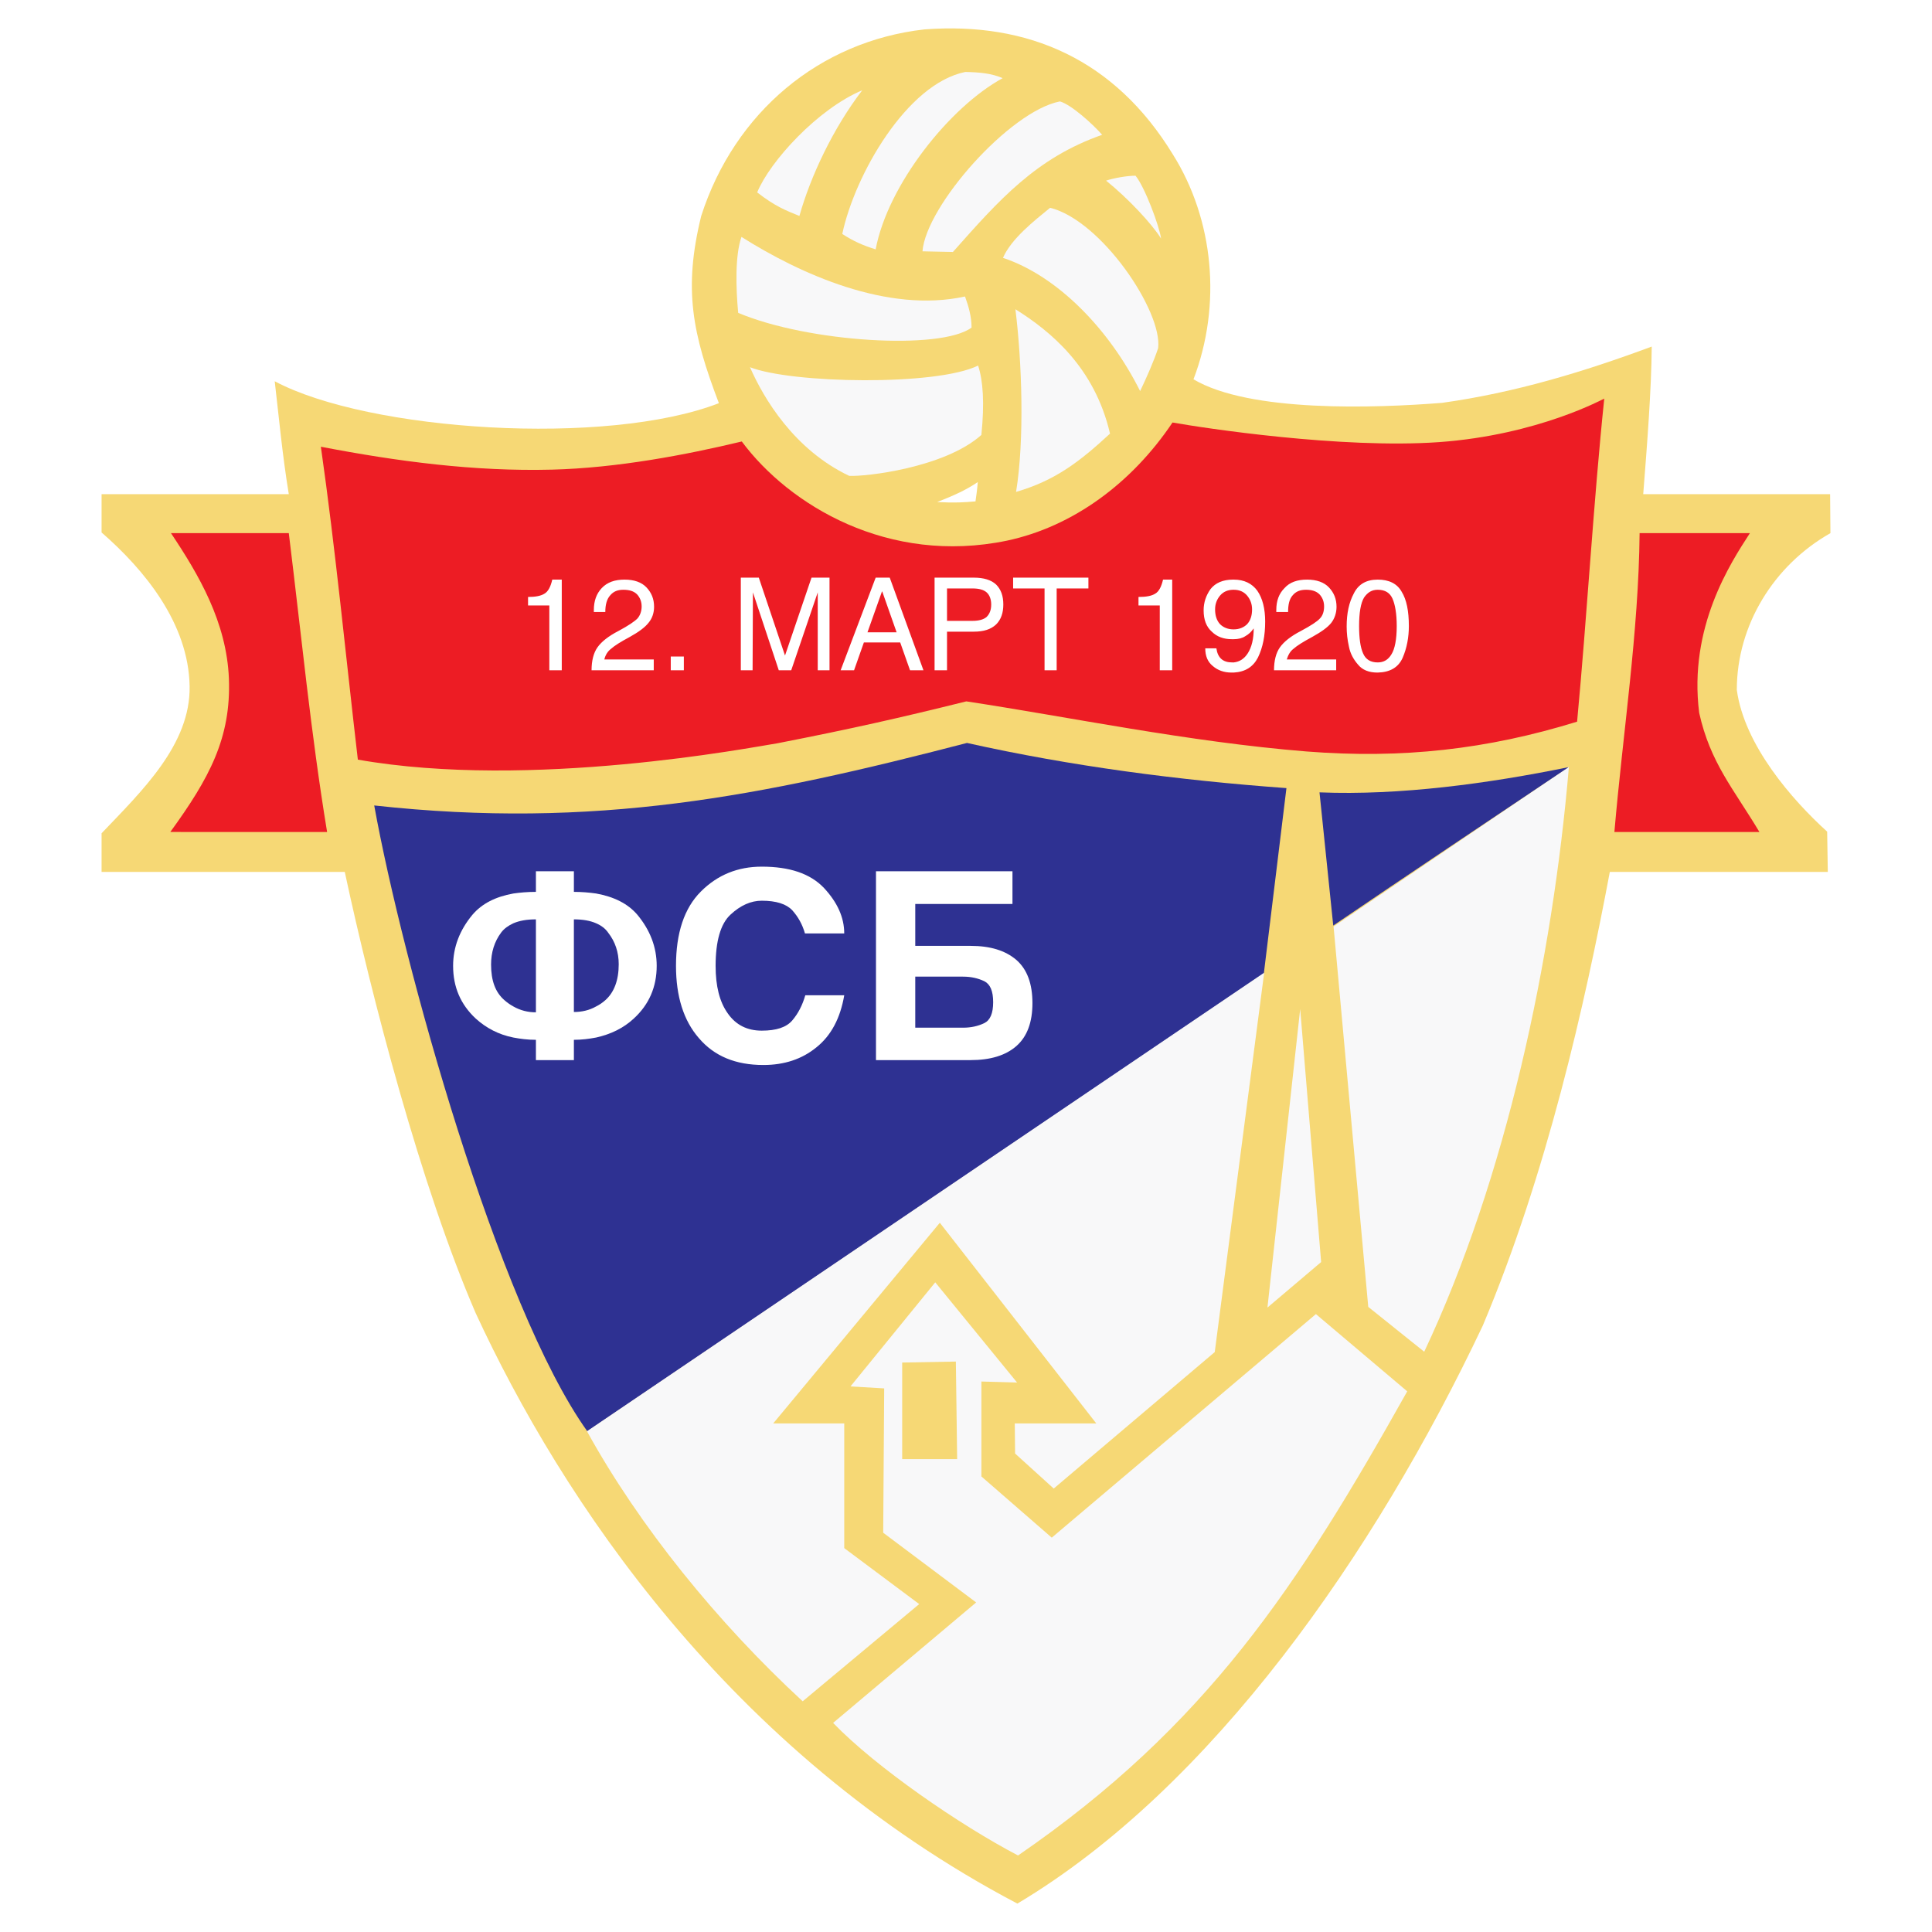<?xml version="1.0" encoding="utf-8"?>
<!-- Generator: Adobe Illustrator 13.0.0, SVG Export Plug-In . SVG Version: 6.00 Build 14948)  -->
<!DOCTYPE svg PUBLIC "-//W3C//DTD SVG 1.0//EN" "http://www.w3.org/TR/2001/REC-SVG-20010904/DTD/svg10.dtd">
<svg version="1.0" id="Layer_1" xmlns="http://www.w3.org/2000/svg" xmlns:xlink="http://www.w3.org/1999/xlink" x="0px" y="0px"
	 width="192.756px" height="192.756px" viewBox="0 0 192.756 192.756" enable-background="new 0 0 192.756 192.756"
	 xml:space="preserve">
<g>
	<polygon fill-rule="evenodd" clip-rule="evenodd" fill="#FFFFFF" points="0,0 192.756,0 192.756,192.756 0,192.756 0,0 	"/>
	<path fill-rule="evenodd" clip-rule="evenodd" fill="#F6D875" d="M117.017,15.408c4.082,6.499,4.898,14.989,2.057,22.435
		c5.617,3.331,18.157,2.874,24.786,2.351c7.282-1.012,14.173-3.103,20.933-5.617c-0.032,4.311-0.457,9.731-0.849,14.728h18.646
		l0.032,3.886c-5.649,3.2-9.34,9.176-9.34,15.642c0.751,5.519,5.52,10.973,9.014,14.14l0.064,4.017h-21.748
		c-2.482,13.225-6.303,30.141-12.671,45.26c-10.776,22.762-27.039,46.111-46.437,57.672c-28.802-15.152-45.522-40.461-54.045-58.912
		c-5.454-12.605-10.385-31.545-13.062-44.02H10.134v-3.854c4.017-4.212,8.882-8.85,8.784-14.662
		c-0.098-6.27-4.506-11.625-8.784-15.349v-3.821h18.679c-0.653-3.984-0.98-7.641-1.404-11.266
		c9.373,4.997,33.113,6.531,44.314,2.188c-2.645-6.956-3.56-11.364-1.763-18.679C73.29,11.196,81.781,4.109,92.23,2.934
		C102.582,2.15,111.236,5.938,117.017,15.408L117.017,15.408z"/>
	<path fill-rule="evenodd" clip-rule="evenodd" fill="#F8F8F9" d="M100.035,7.799c-5.29,2.874-11.462,10.646-12.67,17.079
		c-1.274-0.392-2.221-0.816-3.331-1.535c1.241-5.878,6.433-14.989,12.278-16.165C97.717,7.211,98.925,7.309,100.035,7.799
		L100.035,7.799z"/>
	<path fill-rule="evenodd" clip-rule="evenodd" fill="#F8F8F9" d="M109.963,13.449c-6.597,2.318-10.254,6.466-14.891,11.691
		l-3.037-0.065c0.359-4.539,8.686-13.977,13.715-14.957C106.894,10.444,109.048,12.404,109.963,13.449L109.963,13.449z"/>
	<path fill-rule="evenodd" clip-rule="evenodd" fill="#F8F8F9" d="M79.756,21.547c-1.371-0.555-2.449-0.979-4.212-2.351
		c1.273-3.103,6.042-8.327,10.482-10.189C83.12,12.795,80.866,17.596,79.756,21.547L79.756,21.547z"/>
	<path fill-rule="evenodd" clip-rule="evenodd" fill="#F8F8F9" d="M115.841,23.801c-0.914-1.47-3.298-4.017-5.486-5.78
		c0.784-0.261,2.09-0.49,2.939-0.49C114.24,18.706,115.678,22.592,115.841,23.801L115.841,23.801z"/>
	<path fill-rule="evenodd" clip-rule="evenodd" fill="#F8F8F9" d="M115.547,34.741c-0.425,1.273-1.11,2.841-1.796,4.277
		c-3.103-6.204-8.262-11.495-13.684-13.291c0.817-1.894,3.103-3.69,4.703-4.997C109.897,22.005,116.004,31.083,115.547,34.741
		L115.547,34.741z"/>
	<path fill-rule="evenodd" clip-rule="evenodd" fill="#F8F8F9" d="M96.28,29.581c0.327,0.914,0.653,1.959,0.653,3.102
		c-3.07,2.286-16.328,1.469-23.284-1.47c-0.229-2.449-0.326-5.715,0.327-7.576C79.821,27.328,88.541,31.279,96.28,29.581
		L96.28,29.581z"/>
	<path fill-rule="evenodd" clip-rule="evenodd" fill="#F8F8F9" d="M110.746,43.263c-2.972,2.743-5.421,4.67-9.372,5.813
		c0.85-5.192,0.588-12.964-0.065-18.222C104.803,33.042,109.212,36.635,110.746,43.263L110.746,43.263z"/>
	<path fill-rule="evenodd" clip-rule="evenodd" fill="#F8F8F9" d="M97.586,36.471c0.49,1.502,0.653,3.69,0.327,6.923
		c-3.69,3.298-11.658,4.18-13.193,4.082c-5.486-2.612-8.523-7.707-9.895-10.841C78.973,38.267,93.439,38.528,97.586,36.471
		L97.586,36.471z"/>
	<path fill-rule="evenodd" clip-rule="evenodd" fill="#ED1C24" d="M160.057,39.77c-1.077,10.319-1.73,21.847-2.71,32.231
		c-8.98,2.775-17.472,3.723-27.007,2.972c-11.756-0.947-23.773-3.462-33.93-4.997c-6.727,1.666-11.331,2.71-18.842,4.18
		c-2.515,0.392-24.59,4.67-41.865,1.633c-1.208-10.319-2.221-20.933-3.69-31.219c7.641,1.469,15.283,2.482,23.055,2.286
		c6.498-0.164,13.356-1.47,18.94-2.809c4.735,6.368,14.63,12.344,26.451,9.895c6.597-1.404,12.475-5.748,16.523-11.789
		c3.103,0.555,16.851,2.645,26.582,1.959C153.525,43.394,160.057,39.737,160.057,39.77L160.057,39.77z"/>
	<path fill-rule="evenodd" clip-rule="evenodd" fill="#F8F8F9" d="M156.53,76.507c-1.633,19.234-6.271,41.047-14.435,58.356
		l-5.584-4.475l-3.461-37.945L156.53,76.507L156.53,76.507z"/>
	<path fill-rule="evenodd" clip-rule="evenodd" fill="#2E3192" d="M128.348,78.63l-2.253,18.483l-67.5,45.686
		c-8.915-12.441-18.451-46.894-21.259-62.438c22.01,2.417,38.665-0.915,59.14-6.237C106.86,76.442,117.571,77.846,128.348,78.63
		L128.348,78.63z"/>
	<path fill-rule="evenodd" clip-rule="evenodd" fill="#F8F8F9" d="M121.196,134.896l-16.066,13.617l-3.854-3.494l-0.032-3.004h8.131
		l-15.609-20.02l-16.622,20.02h7.086v12.441l7.478,5.584l-11.625,9.699c-8.523-7.871-16.296-17.471-21.521-26.941l67.564-45.751
		L121.196,134.896L121.196,134.896z"/>
	<polygon fill-rule="evenodd" clip-rule="evenodd" fill="#F8F8F9" points="131.81,125.916 126.454,130.455 129.72,100.672 
		131.81,125.916 	"/>
	<path fill-rule="evenodd" clip-rule="evenodd" fill="#F8F8F9" d="M101.473,137.934l-3.56-0.1v9.471l7.021,6.107l26.354-22.305
		l9.111,7.707c-10.907,19.463-20.019,33.375-38.828,46.307c-5.748-3.004-14.173-8.785-18.451-13.227l14.271-12.018l-9.274-6.955
		l0.098-14.4l-3.363-0.197l8.458-10.385L101.473,137.934L101.473,137.934z"/>
	<polygon fill-rule="evenodd" clip-rule="evenodd" fill="#F6D875" points="95.496,145.574 90.01,145.574 90.01,135.941 
		95.366,135.844 95.496,145.574 	"/>
	<path fill-rule="evenodd" clip-rule="evenodd" fill="#FFFFFF" d="M97.325,50.023c-1.175,0.098-2.024,0.163-3.82,0.065
		c1.665-0.653,2.841-1.176,4.049-1.992C97.488,48.946,97.39,49.533,97.325,50.023L97.325,50.023z"/>
	<path fill-rule="evenodd" clip-rule="evenodd" fill="#ED1C24" d="M174.589,53.191c-1.927,2.972-6.14,9.373-5.062,17.928
		c1.11,4.996,3.429,7.576,6.009,11.887h-14.467c0.849-9.927,2.416-19.888,2.515-29.815H174.589L174.589,53.191z"/>
	<path fill-rule="evenodd" clip-rule="evenodd" fill="#ED1C24" d="M28.813,53.191c1.273,10.319,2.188,19.888,3.821,29.815H16.992
		c3.886-5.355,6.074-9.373,5.845-15.316c-0.229-5.616-3.004-10.352-5.78-14.499H28.813L28.813,53.191z"/>
	<path fill-rule="evenodd" clip-rule="evenodd" fill="#2E3192" d="M156.497,76.54c-7.87,5.29-16.393,10.972-23.479,15.805
		l-1.371-13.291C139.646,79.381,148.497,78.172,156.497,76.54L156.497,76.54z"/>
	<path fill-rule="evenodd" clip-rule="evenodd" fill="#FFFFFF" d="M73.911,57.632h1.796l2.613,7.772l2.645-7.772h1.796v9.242h-1.175
		v-7.772l-2.646,7.772h-1.241l-2.58-7.772l-0.033,7.772h-1.175V57.632L73.911,57.632z M137.459,66.09
		c0.588,0,1.045-0.261,1.371-0.816c0.327-0.522,0.522-1.469,0.522-2.809c0-1.241-0.163-2.155-0.424-2.743
		c-0.262-0.588-0.751-0.882-1.47-0.882c-0.588,0-1.013,0.261-1.371,0.784c-0.327,0.555-0.49,1.502-0.49,2.841
		c0,1.208,0.131,2.123,0.392,2.71C136.251,65.796,136.74,66.09,137.459,66.09L137.459,66.09z M137.459,57.828
		c1.11,0,1.927,0.392,2.384,1.208c0.49,0.784,0.719,1.927,0.719,3.429c0,1.111-0.196,2.188-0.621,3.168
		c-0.424,0.947-1.24,1.437-2.481,1.469h-0.033c-0.849,0-1.502-0.261-1.926-0.783c-0.458-0.523-0.784-1.11-0.915-1.796
		c-0.163-0.718-0.229-1.372-0.229-2.024c0-1.306,0.229-2.384,0.719-3.298C135.532,58.285,136.316,57.828,137.459,57.828
		L137.459,57.828z M123.09,66.09c0.588-0.065,1.046-0.359,1.404-0.915c0.393-0.62,0.588-1.437,0.588-2.481
		c-0.229,0.327-0.489,0.588-0.849,0.784c-0.294,0.196-0.686,0.294-1.144,0.294c-0.064,0-0.13,0-0.195,0
		c-0.784,0-1.47-0.229-1.992-0.751c-0.555-0.49-0.816-1.208-0.816-2.123c0-0.784,0.229-1.47,0.686-2.123
		c0.49-0.62,1.241-0.947,2.254-0.947c0,0,0.032,0,0.064,0c1.046,0,1.829,0.392,2.352,1.11c0.522,0.751,0.784,1.796,0.784,3.07
		c0,1.404-0.229,2.58-0.719,3.592c-0.49,0.947-1.273,1.437-2.417,1.502c-0.098,0-0.163,0-0.228,0c-0.752,0-1.372-0.229-1.862-0.653
		c-0.522-0.424-0.751-1.012-0.751-1.763h1.11c0.131,0.947,0.653,1.404,1.567,1.404C122.96,66.09,123.025,66.09,123.09,66.09
		L123.09,66.09z M123.09,62.792c0.556,0,1.013-0.196,1.34-0.522c0.326-0.359,0.489-0.849,0.489-1.47c0-0.522-0.163-0.98-0.489-1.372
		c-0.327-0.392-0.784-0.588-1.34-0.588c-0.032,0-0.032,0-0.032,0c-0.555,0-1.012,0.196-1.339,0.588
		c-0.326,0.392-0.489,0.849-0.489,1.372c0,0.621,0.163,1.11,0.489,1.47c0.327,0.327,0.784,0.522,1.339,0.522
		C123.058,62.792,123.058,62.792,123.09,62.792L123.09,62.792z M127.336,61.061v-0.196c0-0.915,0.261-1.633,0.816-2.188
		c0.522-0.588,1.273-0.849,2.253-0.849c0.947,0,1.698,0.261,2.188,0.784c0.49,0.522,0.752,1.143,0.752,1.927
		c0,0.62-0.196,1.176-0.522,1.6c-0.359,0.458-1.013,0.914-1.895,1.404c-0.914,0.49-1.535,0.882-1.861,1.176
		c-0.359,0.261-0.555,0.653-0.686,1.077h4.931v1.078h-6.204c0-0.947,0.195-1.73,0.588-2.286c0.392-0.555,1.077-1.11,2.09-1.633
		c0.979-0.522,1.633-0.947,1.894-1.241c0.294-0.294,0.425-0.719,0.425-1.208s-0.163-0.882-0.457-1.208
		c-0.327-0.326-0.784-0.457-1.339-0.457c-0.588,0-1.013,0.163-1.339,0.555c-0.327,0.359-0.457,0.915-0.457,1.666H127.336
		L127.336,61.061z M96.672,61.943h0.359c0.621,0,1.111-0.131,1.405-0.392c0.294-0.294,0.457-0.686,0.457-1.241
		c0-0.522-0.163-0.947-0.457-1.208s-0.751-0.392-1.405-0.392h-0.359h-2.188v3.233H96.672L96.672,61.943z M96.672,57.632h0.49
		c0.98,0,1.731,0.229,2.22,0.686c0.49,0.49,0.719,1.143,0.719,1.992c0,0.849-0.229,1.502-0.719,1.992
		c-0.522,0.49-1.24,0.719-2.22,0.719h-0.49h-2.188v3.853h-1.241v-9.242H96.672L96.672,57.632z M101.08,57.632h7.511v1.078h-3.167
		v8.164h-1.209V58.71h-3.135V57.632L101.08,57.632z M115.71,60.408h-2.122v-0.849c0.751,0,1.306-0.098,1.665-0.327
		c0.359-0.196,0.62-0.686,0.783-1.404h0.915v9.045h-1.241V60.408L115.71,60.408z M87.985,63.085h1.47l-1.437-4.082l-0.033,0.033
		l-1.437,4.049H87.985L87.985,63.085z M87.985,57.632h0.784l3.364,9.242h-1.339l-0.98-2.775h-1.829h-1.796l-0.979,2.775h-1.339
		l3.495-9.242H87.985L87.985,57.632z M54.807,60.408h-2.123v-0.849c0.719,0,1.274-0.098,1.633-0.327
		c0.359-0.196,0.621-0.686,0.784-1.404h0.947v9.045h-1.241V60.408L54.807,60.408z M59.248,61.061v-0.196
		c0-0.915,0.261-1.633,0.784-2.188c0.555-0.588,1.306-0.849,2.286-0.849c0.947,0,1.698,0.261,2.188,0.784s0.751,1.143,0.751,1.927
		c0,0.62-0.196,1.176-0.555,1.6c-0.359,0.458-0.979,0.914-1.861,1.404c-0.915,0.49-1.535,0.882-1.861,1.176
		c-0.359,0.261-0.588,0.653-0.686,1.077h4.931v1.078H59.02c0-0.947,0.196-1.73,0.588-2.286s1.078-1.11,2.09-1.633
		c0.979-0.522,1.6-0.947,1.894-1.241c0.261-0.294,0.425-0.719,0.425-1.208s-0.164-0.882-0.458-1.208
		c-0.326-0.326-0.784-0.457-1.372-0.457c-0.555,0-0.979,0.163-1.306,0.555c-0.327,0.359-0.49,0.915-0.49,1.666H59.248L59.248,61.061
		z M66.922,65.502h1.306v1.371h-1.306V65.502L66.922,65.502z"/>
	<path fill-rule="evenodd" clip-rule="evenodd" fill="#FFFFFF" d="M51.215,89.145c0.686-0.098,1.437-0.163,2.253-0.163v-2.058h3.789
		v2.058c0.784,0,1.535,0.065,2.221,0.163c1.796,0.327,3.167,1.013,4.114,2.123c1.274,1.535,1.927,3.233,1.927,5.094
		c0,2.089-0.751,3.853-2.286,5.257c-1.013,0.947-2.286,1.568-3.755,1.895c-0.686,0.131-1.437,0.229-2.221,0.229v2.025h-3.789v-2.025
		c-0.816,0-1.567-0.098-2.253-0.229c-1.47-0.293-2.71-0.947-3.755-1.895c-1.502-1.404-2.253-3.135-2.253-5.257
		c0-1.861,0.653-3.559,1.927-5.094C48.08,90.158,49.419,89.472,51.215,89.145L51.215,89.145z M51.215,92.117
		c-0.49,0.229-0.914,0.522-1.208,0.914c-0.686,0.915-1.013,1.992-1.013,3.201c0,1.601,0.425,2.776,1.339,3.56
		c0.294,0.262,0.588,0.457,0.882,0.621C51.9,100.803,52.651,101,53.468,101v-9.275C52.554,91.725,51.835,91.855,51.215,92.117
		L51.215,92.117z M59.477,92.117c-0.588-0.261-1.339-0.392-2.221-0.392v9.242c0.784,0,1.535-0.164,2.221-0.555
		c0.326-0.164,0.62-0.359,0.914-0.621c0.882-0.783,1.339-1.992,1.339-3.592c0-1.208-0.359-2.253-1.045-3.135
		C60.391,92.639,60,92.345,59.477,92.117L59.477,92.117z"/>
	<path fill-rule="evenodd" clip-rule="evenodd" fill="#FFFFFF" d="M95.202,102.533h0.882c0.816,0,1.502-0.162,2.123-0.457
		c0.587-0.293,0.881-0.979,0.881-2.09c0-1.109-0.294-1.795-0.881-2.09c-0.621-0.293-1.307-0.457-2.123-0.457h-0.882h-3.886v5.094
		H95.202L95.202,102.533z M80.311,93.129c-0.261-0.914-0.686-1.665-1.273-2.318c-0.588-0.621-1.6-0.947-3.037-0.947
		c-1.078,0-2.123,0.457-3.135,1.404c-0.979,0.915-1.469,2.646-1.469,5.094c0,2.025,0.392,3.591,1.208,4.736
		c0.816,1.176,1.959,1.73,3.396,1.73s2.449-0.326,3.037-1.012c0.588-0.688,1.012-1.502,1.306-2.516h3.886
		c-0.392,2.285-1.306,4.018-2.776,5.193c-1.437,1.176-3.2,1.762-5.29,1.762c-2.776,0-4.898-0.881-6.434-2.678
		c-1.535-1.762-2.286-4.18-2.286-7.216c0-3.265,0.816-5.748,2.482-7.413c1.666-1.666,3.69-2.482,6.074-2.482
		c2.776,0,4.833,0.686,6.205,2.123c1.338,1.437,2.024,2.939,2.024,4.539H80.311L80.311,93.129z M95.202,94.37h1.633
		c1.959,0,3.462,0.457,4.572,1.404c1.077,0.947,1.6,2.384,1.6,4.31c0,1.895-0.522,3.332-1.6,4.279
		c-1.078,0.947-2.613,1.404-4.572,1.404h-1.633h-7.805V86.924h7.805h5.812v3.266h-5.812h-3.886v4.18H95.202L95.202,94.37z"/>
</g>
</svg>
